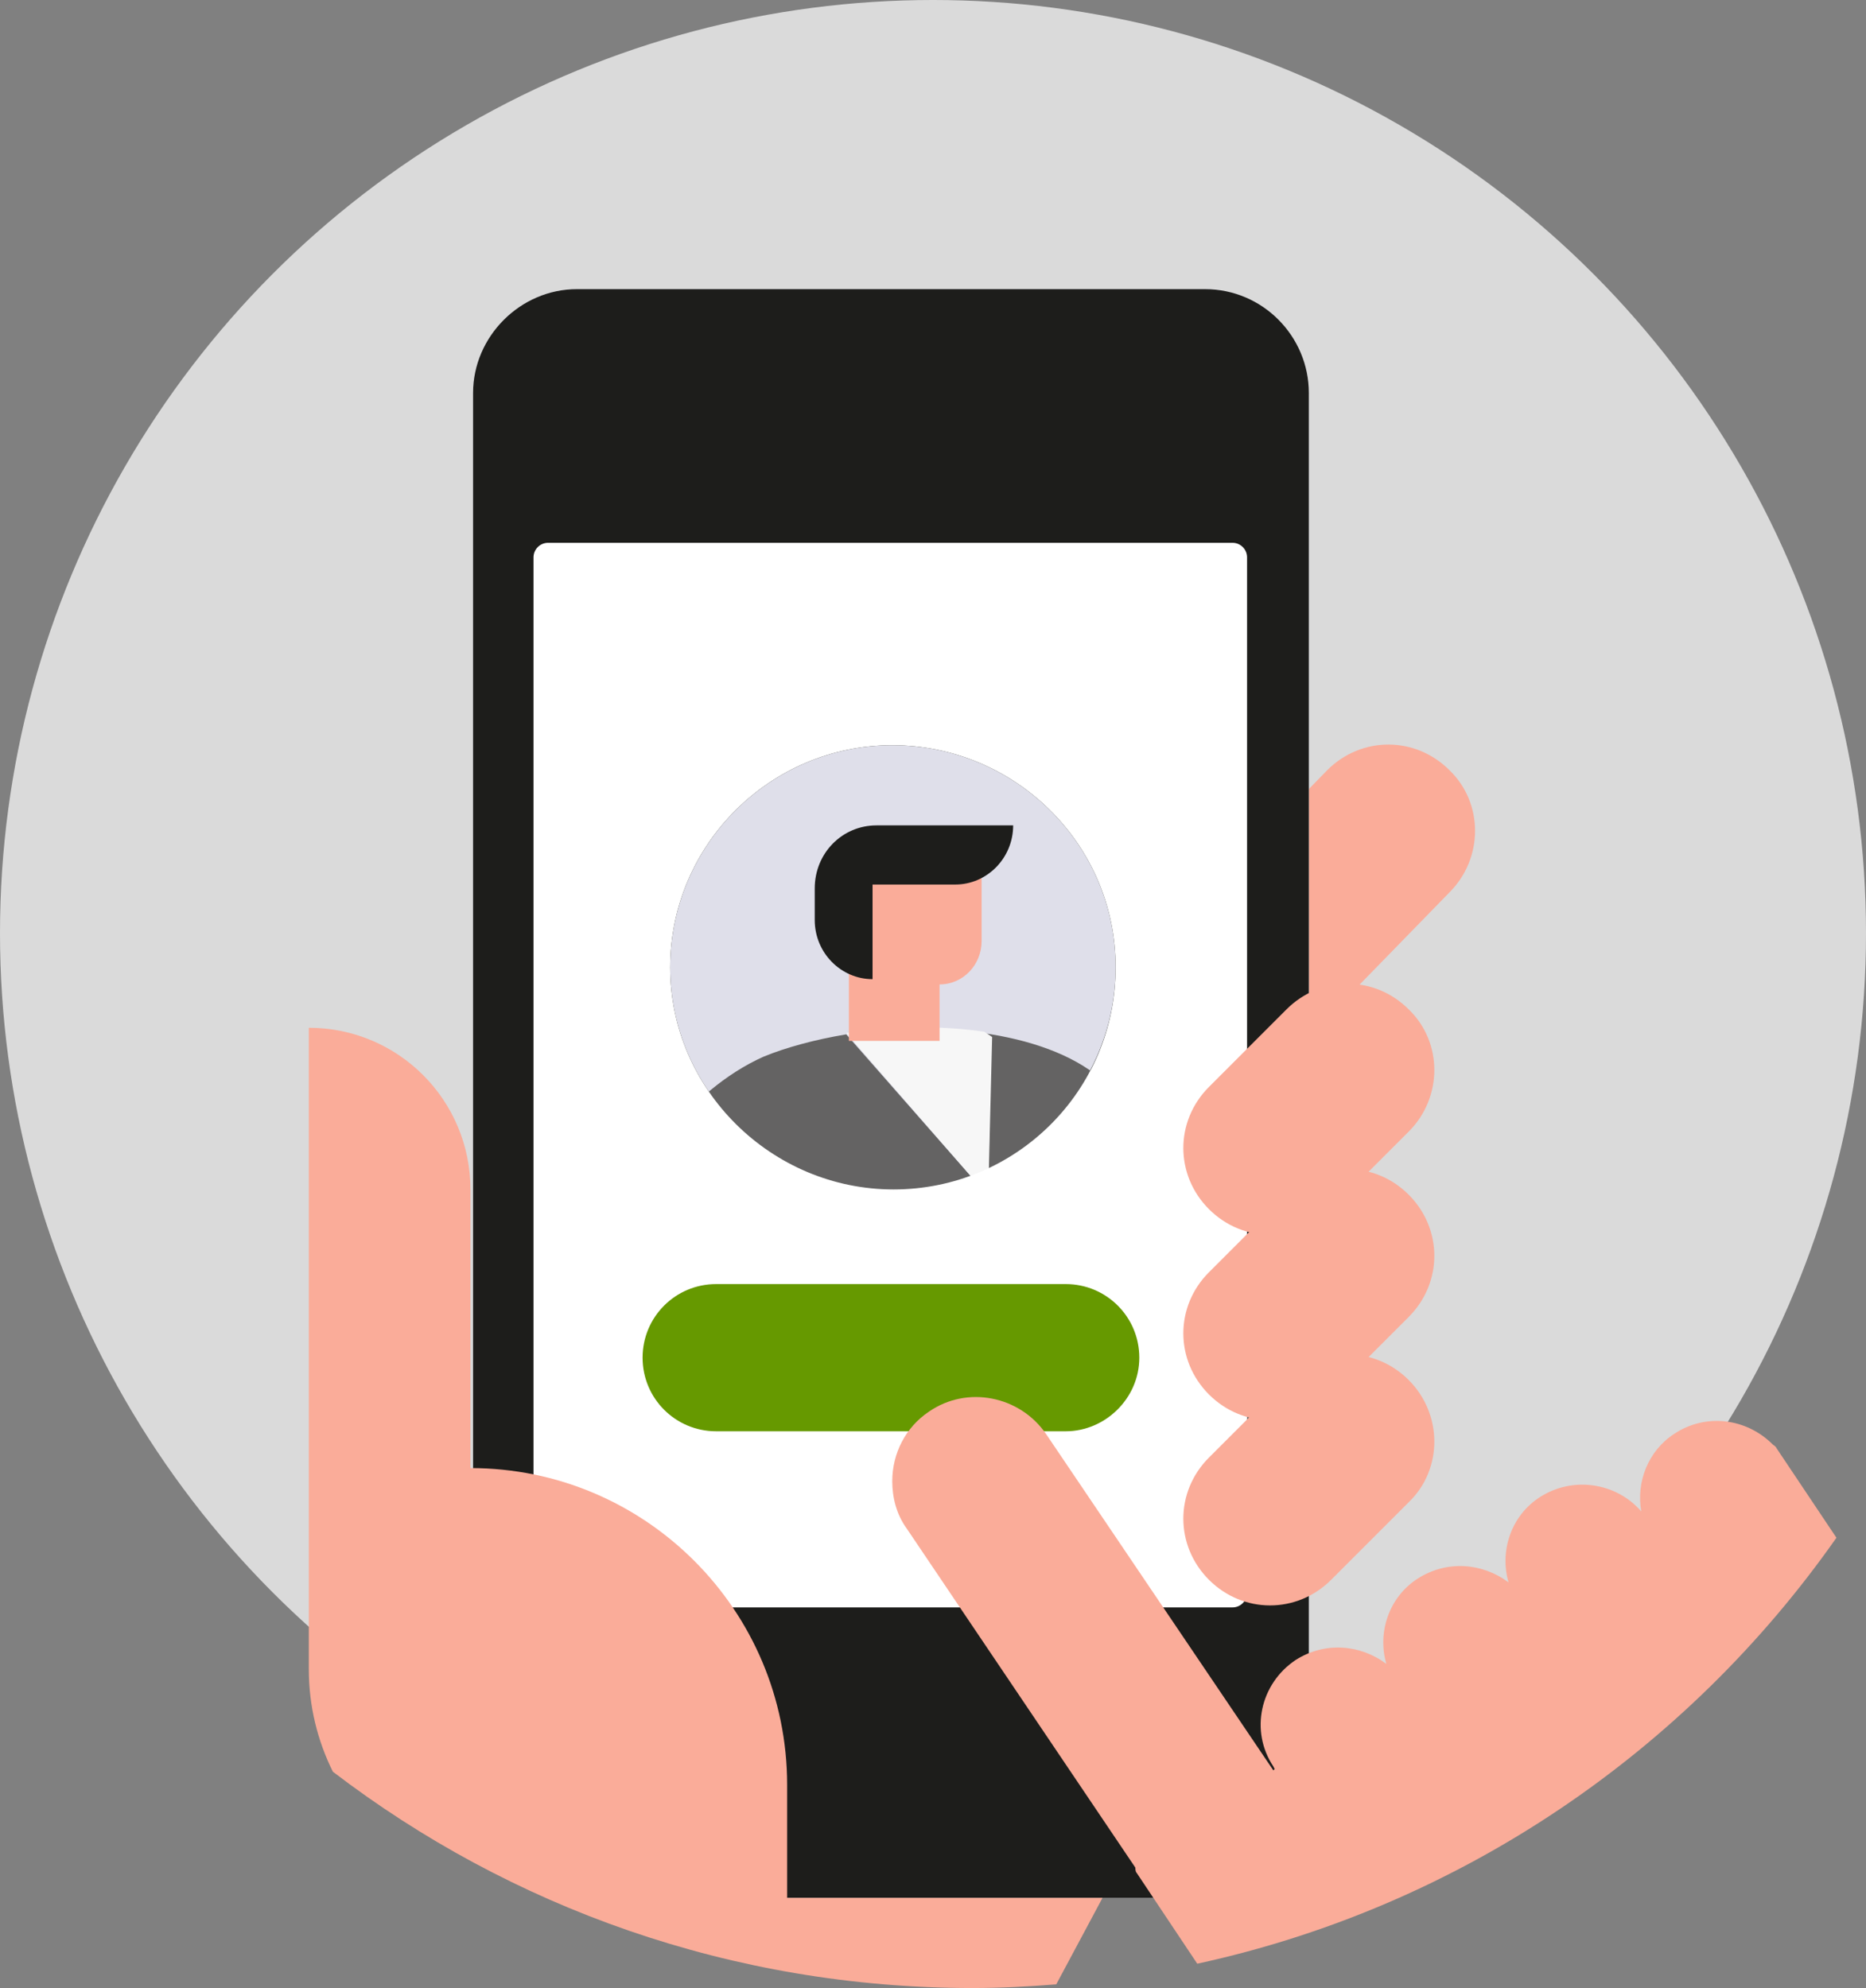 <?xml version="1.0" encoding="UTF-8"?>
<svg id="Layer_1" data-name="Layer 1" xmlns="http://www.w3.org/2000/svg" xmlns:xlink="http://www.w3.org/1999/xlink" viewBox="0 0 142 151.26">
  <rect x="0" y="0" width="142" height="151.26" fill="#808080" stroke="none"/>
  <defs>
    <style>
      .cls-1, .cls-2, .cls-3, .cls-4, .cls-5, .cls-6, .cls-7, .cls-8, .cls-9 {
        fill-rule: evenodd;
      }

      .cls-1, .cls-10 {
        fill: #faac99;
      }

      .cls-2 {
        fill: #646363;
      }

      .cls-3 {
        fill: #dfdfea;
      }

      .cls-4 {
        fill: #1d1d1b;
      }

      .cls-5 {
        fill: #603;
      }

      .cls-6 {
        fill: #fff;
      }

      .cls-11, .cls-12 {
        fill: none;
      }

      .cls-7 {
        fill: #690;
      }

      .cls-12 {
        clip-path: url(#clippath-2);
      }

      .cls-13 {
        clip-path: url(#clippath-3);
      }

      .cls-8 {
        fill: #f7f7f7;
      }

      .cls-14 {
        fill: #dadada;
      }

      .cls-9 {
        fill: #19325c;
      }
    </style>
    <clipPath id="clippath-2">
      <polygon class="cls-11" points="54 57 55 57 54 58 54 57"/>
    </clipPath>
    <clipPath id="clippath-3">
      <polygon class="cls-12" points="52 55 51 55 52 54 52 55"/>
    </clipPath>
  </defs>
  <g>
    <circle class="cls-14" cx="71" cy="71" r="71"/>
    <g>
      <path class="cls-10" d="M110.3,58.6c-2.6-2.6-6.7-2.6-9.3,0l-26.9,27.6c-2.6,2.6-2.6,6.7,0,9.3,2.6,2.6,6.7,2.6,9.3,0l26.9-27.6c2.6-2.6,2.6-6.8,0-9.3Z"/>
      <path class="cls-3" d="M91.7,144.4h-47.8c-4.3,0-7.9-3.6-7.9-7.9V29.9c0-4.3,3.6-7.9,7.9-7.9h47.8c4.3,0,7.9,3.6,7.9,7.9v106.6c0,4.3-3.5,7.9-7.9,7.9"/>
      <path class="cls-4" d="M99.6,29.9v106.6c0,4.4-3.6,7.9-7.9,7.9h-47.8c-4.3,0-7.9-3.6-7.9-7.9V29.9c0-4.3,3.6-7.9,7.9-7.9h47.8c4.4,0,7.9,3.6,7.9,7.9"/>
      <path class="cls-3" d="M84.9,73.6c0,9.3-7.6,16.9-16.9,16.9s-17-7.6-17-16.9,7.6-16.9,16.9-16.9,17,7.5,17,16.9"/>
      <g>
        <path class="cls-2" d="M101,108.5c0-.7.1-1.4.2-2.1l-4.6-2c-1.3-.6-2.4-1.6-3.1-2.9-3.1-6.1-4.4-14.8-9.7-19.4-2.2-1.9-5.5-3-9-3.5l.6.4-.2,12-10.8-12.3h0c-2.4.4-4.6,1-6.3,1.7-2.9,1.3-5.4,3.5-7.5,6.1-5.4,6.6-8.2,15.1-8.2,23.7v17.8c.2,1.1,1.1,2,2.2,2,.9,0,1.7-.6,2-1.4-.4.8-1.1,1.3-2,1.3-1.1,0-2-.8-2.2-2v-3.2h0v-3.6h5.8l.7-3.4.9-4.2,2-10.1,5.1-8.9c-.1,6.3,0,12.6.1,19h31l-.4-7.3.3.8c.8,1.9,2.4,3.4,4.4,3.8l7.9,1.8.3.1h0l-.3-.1.8-4.1h0Z"/>
        <path class="cls-8" d="M75.5,78.9l-.6-.4h0c-3.4-.5-7.1-.4-10.5.1h0l10.8,12.4.3-12.1h0Z"/>
        <path class="cls-1" d="M74.7,65.2v6.4c0,1.8-1.4,3.3-3.2,3.3v4.3h-6.9v-13l10.1-1h0Z"/>
        <path class="cls-4" d="M66.4,67.3v7.2c-2.4,0-4.4-2-4.4-4.5v-2.4c0-2.7,2.1-4.8,4.7-4.8h10.4c0,2.5-2,4.5-4.4,4.5h-6.3Z"/>
        <path class="cls-5" d="M107.1,113.6s.1,0,.1-.1c0,0-.1,0-.1.1h0Z"/>
        <path class="cls-5" d="M106.9,108.9l-2.5-1.1h-.1.1l2.5,1.1c1.4.6,2,2.3,1.2,3.7-.1.1-.1.2-.2.3.1-.1.2-.2.2-.3.8-1.4.2-3.1-1.2-3.7"/>
        <g class="cls-13">
          <path class="cls-9" d="M105.8,113.9s.1-.1,0,0c.1-.1,0,0,0,0h0"/>
        </g>
        <path class="cls-1" d="M47.4,124.8h-5v3.2c.2,1.1,1.1,2,2.2,2,.9,0,1.7-.6,2-1.3,0-.1.1-.1.1-.2h0c.1-.3.1-.6.1-.9l.6-3v-.1c0-.1,0,.3,0,.3Z"/>
        <path class="cls-8" d="M42.3,123.8v1h5l.1-.4v-.2l.1-.3.5-2.7h-5.8l.1,2.6Z"/>
        <path class="cls-1" d="M106.9,108.9l-2.5-1.1h-.1l-.1-.1h0l-1.1,5.6.6.1,1.6.4c.1,0,.3.1.4.1h.5c.1,0,.2,0,.3-.1q.1,0,.2-.1c.1,0,.2-.1.2-.1h.1s.1,0,.1-.1c0,0,.1,0,.1-.1.1,0,.1-.1.2-.2,0,0,.1,0,.1-.1.1-.1.2-.1.2-.2v-.1c.1-.1.2-.2.2-.3,1-1.3.4-3-1-3.6"/>
        <path class="cls-8" d="M101.4,106.5l-1.1,6.2,2.6.6h.2l1.1-5.6-2.8-1.2Z"/>
      </g>
      <path class="cls-6" d="M93.8,41.3h-52.1c-.6,0-1.1.5-1.1,1.1v78.8c0,.6.5,1.1,1.1,1.1h52.1c.6,0,1.1-.5,1.1-1.1V42.4c0-.6-.5-1.1-1.1-1.1ZM68,90.5c-9.3,0-17-7.6-17-16.9s7.6-16.9,16.9-16.9,17,7.5,17,16.9-7.6,16.9-16.9,16.9Z"/>
      <path class="cls-7" d="M81.1,108.9h-26.6c-3.1,0-5.6-2.5-5.6-5.6s2.5-5.6,5.6-5.6h26.6c3.1,0,5.6,2.5,5.6,5.6s-2.6,5.6-5.6,5.6"/>
      <path class="cls-1" d="M107.2,86.1l-5.9,5.9c-2.6,2.6-6.7,2.6-9.3,0-2.6-2.6-2.6-6.7,0-9.3l5.9-5.9c2.6-2.6,6.7-2.6,9.3,0,2.6,2.5,2.6,6.7,0,9.3M107.2,114.3l-5.9,5.9c-2.6,2.6-6.7,2.6-9.3,0-2.6-2.6-2.6-6.7,0-9.3l5.9-5.9c2.6-2.6,6.7-2.6,9.3,0s2.6,6.8,0,9.3"/>
      <path class="cls-10" d="M107.2,90.9c-2.6-2.6-6.7-2.6-9.3,0l-5.9,5.9c-2.6,2.6-2.6,6.7,0,9.3,2.6,2.6,6.7,2.6,9.3,0l5.9-5.9c2.6-2.6,2.6-6.7,0-9.3Z"/>
      <path class="cls-1" d="M134.9,109.9c-2-2-5.1-2.4-7.5-.8-2,1.3-2.9,3.7-2.5,5.9-1.9-2.2-5.2-2.7-7.7-1.1-2.2,1.4-3.1,4.1-2.4,6.5-2-1.5-4.7-1.7-6.9-.3-2.2,1.4-3.1,4.1-2.4,6.5-2-1.5-4.7-1.7-6.9-.3-2.7,1.8-3.5,5.4-1.7,8.1l.1.2-.1.1-17.3-25.6c-2-2.9-6-3.7-8.9-1.7-1.8,1.2-2.8,3.2-2.8,5.3,0,1.2.3,2.5,1.1,3.6l17.4,25.8c0,.1,0,.3.1.4l4.61,6.91c20.03-4.35,37.26-16.18,48.64-32.41l-4.55-6.8c-.1-.2-.2-.2-.3-.3Z"/>
    </g>
  </g>
  <path class="cls-10" d="M59.9,144.4v-8.6c0-13.3-10.8-24.1-24.1-24.1v-21.2c0-6.8-5.5-12.3-12.3-12.3v48.8c0,2.8.66,5.44,1.83,7.8,13.5,10.32,30.37,16.46,48.67,16.46,2.15,0,4.27-.11,6.38-.28l3.52-6.58h-24Z"/>
</svg>